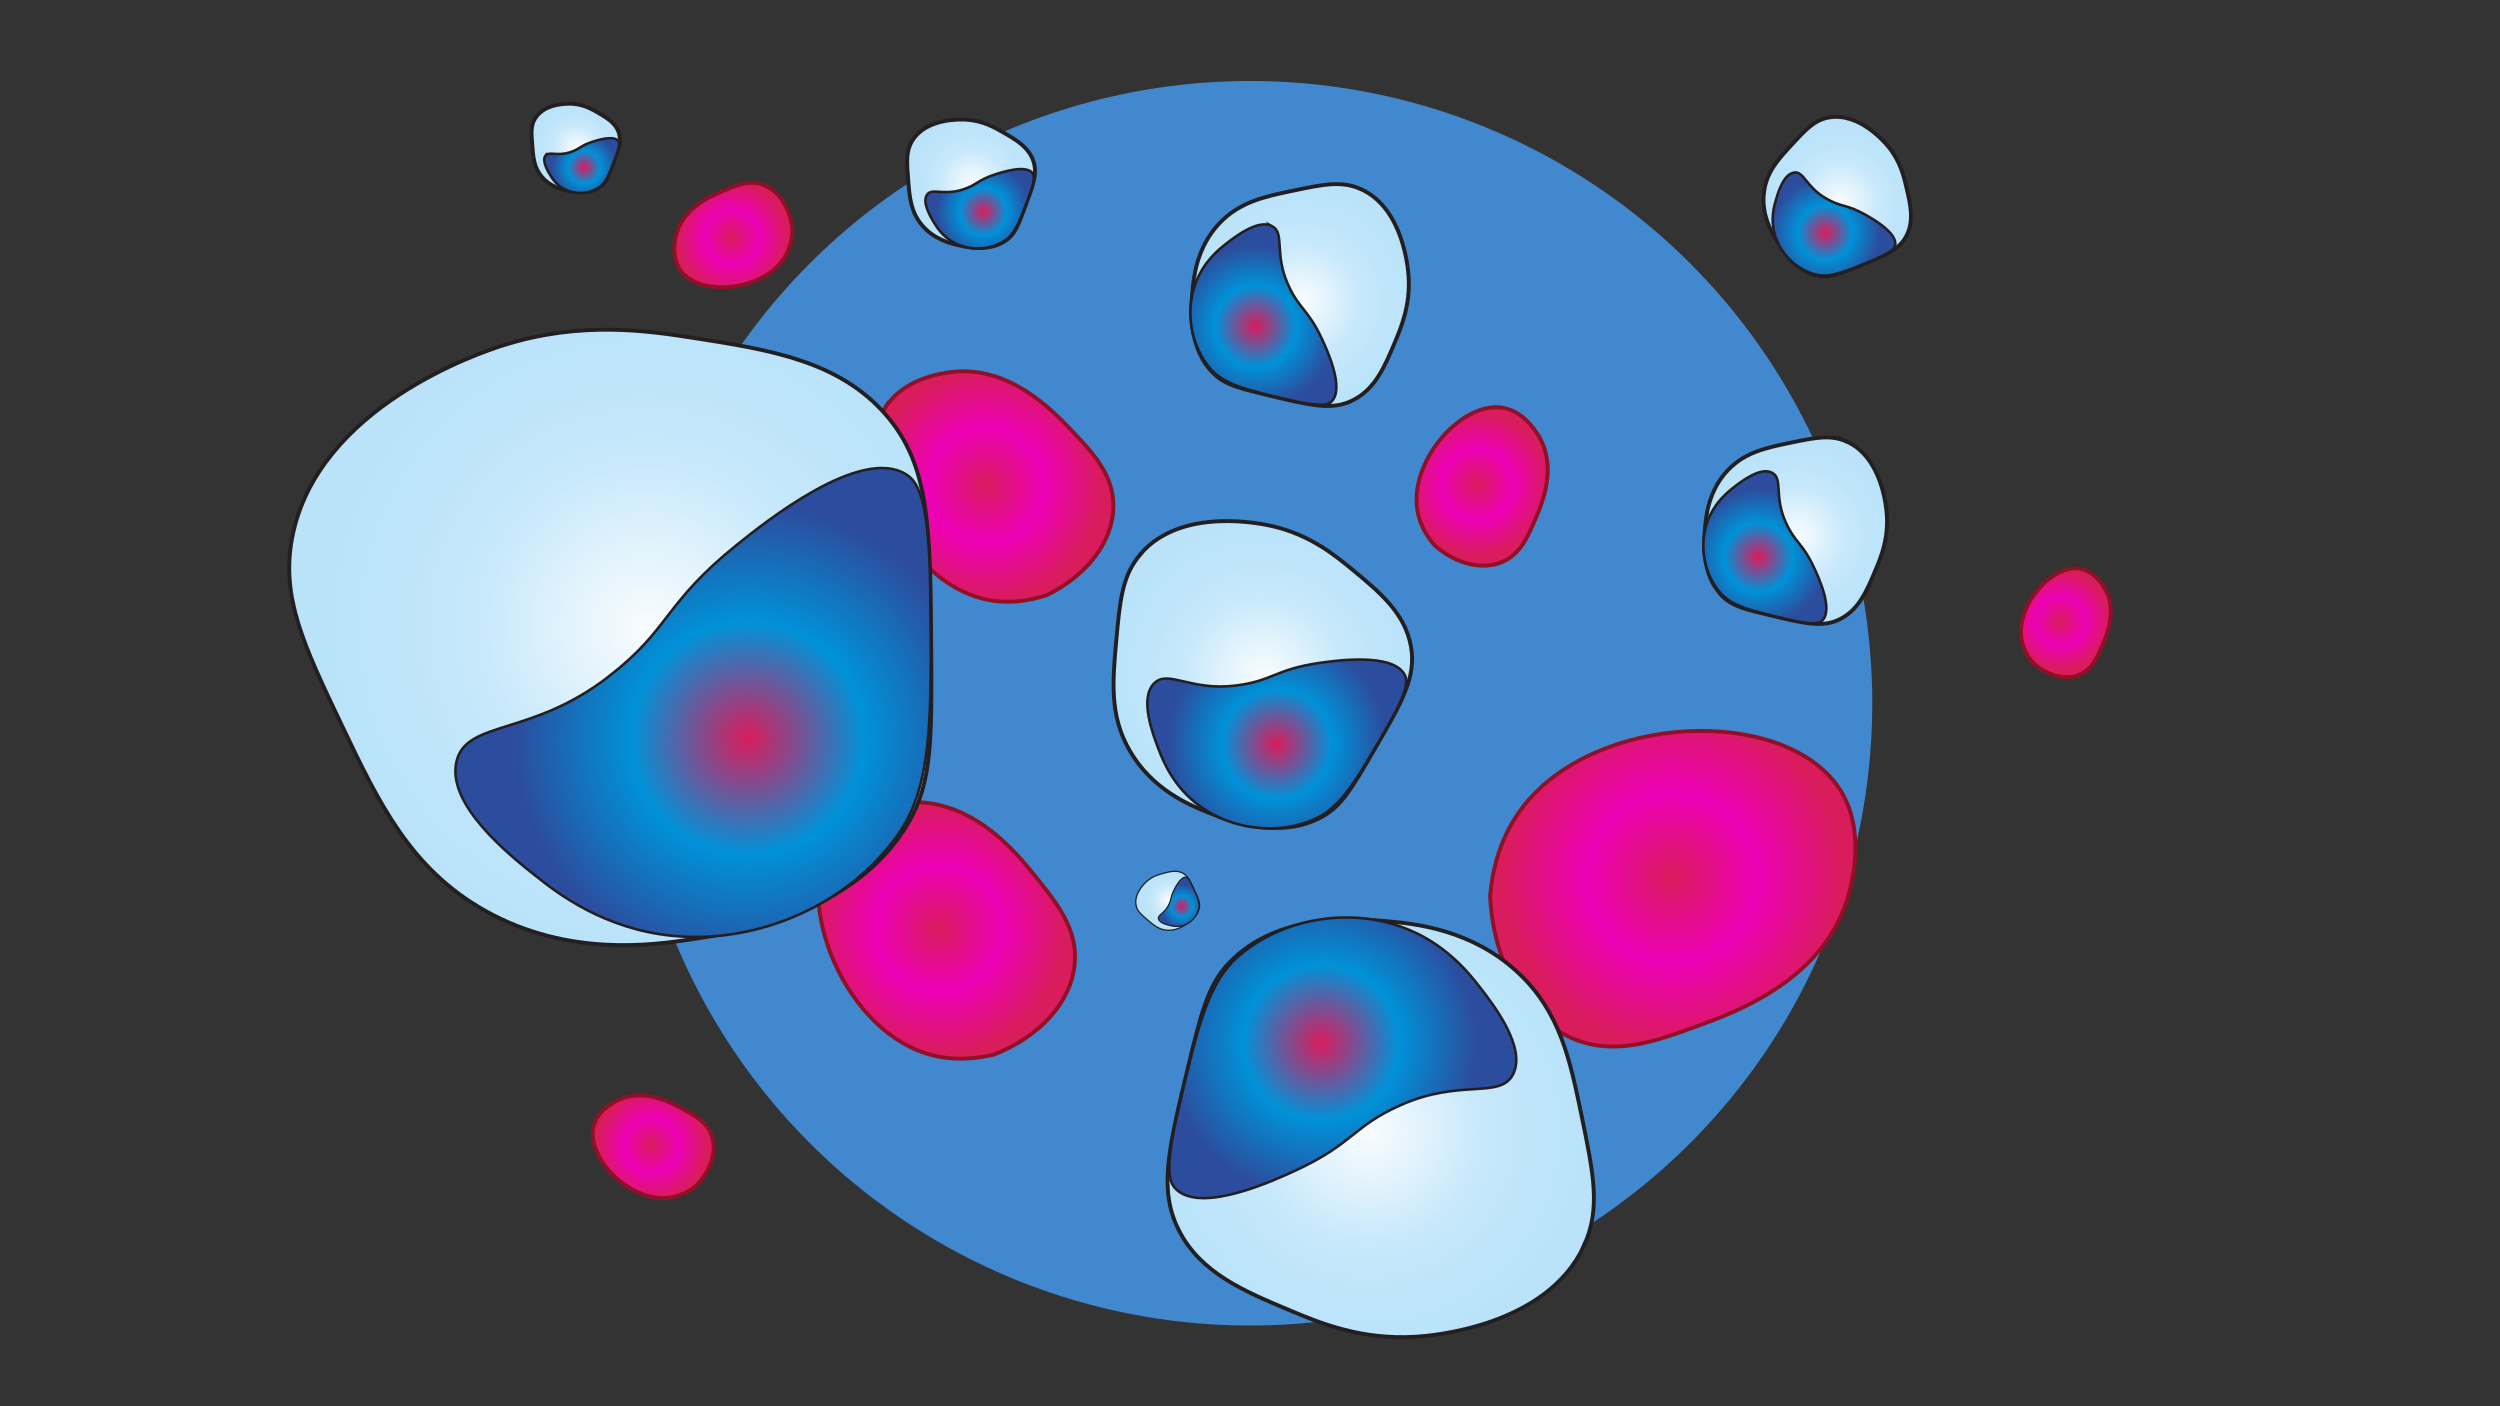 <?xml version="1.0" encoding="UTF-8"?>
<svg xmlns="http://www.w3.org/2000/svg" version="1.1" xmlns:xlink="http://www.w3.org/1999/xlink" viewBox="0 0 1920 1080">
  <rect x="0" y="0" width="1920" height="1080" fill="#333333" stroke="none"/>
  <defs>
    <style>
      .cls-1 {
        fill: url(#radial-gradient-6);
      }

      .cls-1, .cls-2, .cls-3, .cls-4, .cls-5, .cls-6, .cls-7, .cls-8, .cls-9, .cls-10, .cls-11, .cls-12, .cls-13, .cls-14, .cls-15, .cls-16, .cls-17, .cls-18, .cls-19, .cls-20, .cls-21, .cls-22, .cls-23, .cls-24, .cls-25 {
        stroke-miterlimit: 10;
      }

      .cls-1, .cls-3, .cls-4, .cls-5, .cls-6, .cls-9, .cls-11, .cls-12, .cls-14, .cls-15, .cls-17, .cls-18, .cls-19, .cls-20, .cls-21, .cls-22, .cls-24, .cls-25 {
        stroke: #231f20;
      }

      .cls-1, .cls-3, .cls-5, .cls-11, .cls-12, .cls-14, .cls-18, .cls-22 {
        stroke-width: 2px;
      }

      .cls-26 {
        fill: #4188ce;
      }

      .cls-2 {
        fill: url(#radial-gradient-23);
      }

      .cls-2, .cls-6, .cls-7, .cls-8, .cls-9, .cls-10, .cls-13, .cls-15, .cls-16, .cls-17, .cls-19, .cls-20, .cls-23, .cls-24, .cls-25 {
        stroke-width: 3px;
      }

      .cls-2, .cls-7, .cls-8, .cls-10, .cls-13, .cls-16, .cls-23 {
        stroke: #911026;
      }

      .cls-3 {
        fill: url(#radial-gradient-14);
      }

      .cls-4 {
        fill: url(#radial-gradient-17);
      }

      .cls-5 {
        fill: url(#radial-gradient-8);
      }

      .cls-6 {
        fill: url(#radial-gradient-19);
      }

      .cls-7 {
        fill: url(#radial-gradient);
      }

      .cls-8 {
        fill: url(#radial-gradient-2);
      }

      .cls-9 {
        fill: url(#radial-gradient-11);
      }

      .cls-10 {
        fill: url(#radial-gradient-4);
      }

      .cls-11 {
        fill: url(#radial-gradient-20);
      }

      .cls-12 {
        fill: url(#radial-gradient-12);
      }

      .cls-13 {
        fill: url(#radial-gradient-3);
      }

      .cls-14 {
        fill: url(#radial-gradient-22);
      }

      .cls-15 {
        fill: url(#radial-gradient-9);
      }

      .cls-16 {
        fill: url(#radial-gradient-25);
      }

      .cls-17 {
        fill: url(#radial-gradient-7);
      }

      .cls-18 {
        fill: url(#radial-gradient-10);
      }

      .cls-19 {
        fill: url(#radial-gradient-15);
      }

      .cls-20 {
        fill: url(#radial-gradient-13);
      }

      .cls-21 {
        fill: url(#radial-gradient-18);
      }

      .cls-22 {
        fill: url(#radial-gradient-16);
      }

      .cls-23 {
        fill: url(#radial-gradient-24);
      }

      .cls-24 {
        fill: url(#radial-gradient-5);
      }

      .cls-25 {
        fill: url(#radial-gradient-21);
      }
    </style>
    <radialGradient id="radial-gradient" cx="2279.2" cy="-52.7" fx="2279.2" fy="-52.7" r="88" gradientTransform="translate(-891.2 -1201.6) rotate(45)" gradientUnits="userSpaceOnUse">
      <stop offset="0" stop-color="#d91c5c"/>
      <stop offset=".5" stop-color="#ed00b6"/>
      <stop offset="1" stop-color="#d91c5c"/>
    </radialGradient>
    <radialGradient id="radial-gradient-2" cx="7693.9" cy="-6125.2" fx="7693.9" fy="-6125.2" r="129.7" gradientTransform="translate(6183.3 -7853.1) rotate(158.4)" xlink:href="#radial-gradient"/>
    <radialGradient id="radial-gradient-3" cx="2918.8" cy="269.2" fx="2918.8" fy="269.2" r="96.4" gradientTransform="translate(-956.9 -1690) rotate(49.8)" xlink:href="#radial-gradient"/>
    <radialGradient id="radial-gradient-4" cx="7103.4" cy="-2280.5" fx="7103.4" fy="-2280.5" r="54.6" gradientTransform="translate(1655.1 -7070.4) rotate(111.8)" xlink:href="#radial-gradient"/>
    <radialGradient id="radial-gradient-5" cx="969.9" cy="518.2" fx="969.9" fy="518.2" r="116.3" gradientUnits="userSpaceOnUse">
      <stop offset="0" stop-color="#fff"/>
      <stop offset="0" stop-color="#f8fcfe"/>
      <stop offset=".3" stop-color="#ddf1fc"/>
      <stop offset=".5" stop-color="#c9e9fb"/>
      <stop offset=".8" stop-color="#bde4fa"/>
      <stop offset="1" stop-color="#bae3fa"/>
    </radialGradient>
    <radialGradient id="radial-gradient-6" cx="980.6" cy="571.5" fx="980.6" fy="571.5" r="83.9" gradientUnits="userSpaceOnUse">
      <stop offset="0" stop-color="#d91c5c"/>
      <stop offset=".5" stop-color="#0092d8"/>
      <stop offset="1" stop-color="#2c4d9d"/>
    </radialGradient>
    <radialGradient id="radial-gradient-7" cx="-191.8" cy="-2169.5" fx="-191.8" fy="-2169.5" r="247.1" gradientTransform="translate(1766.4 2250.8) rotate(-30.6)" xlink:href="#radial-gradient-5"/>
    <radialGradient id="radial-gradient-8" cx="-169" cy="-2056.2" fx="-169" fy="-2056.2" r="178.3" gradientTransform="translate(1766.4 2250.8) rotate(-30.6)" xlink:href="#radial-gradient-6"/>
    <radialGradient id="radial-gradient-9" cx="9646.4" cy="-3801.2" fx="9646.4" fy="-3801.2" r="165.1" gradientTransform="translate(9187.2 -5558.2) rotate(163.2)" xlink:href="#radial-gradient-5"/>
    <radialGradient id="radial-gradient-10" cx="9661.6" cy="-3725.5" fx="9661.6" fy="-3725.5" r="119.2" gradientTransform="translate(9187.2 -5558.2) rotate(163.2)" xlink:href="#radial-gradient-6"/>
    <radialGradient id="radial-gradient-11" cx="6095" cy="2395.2" fx="6095" fy="2395.2" r="85.9" gradientTransform="translate(1531.1 -6295.8) rotate(73.2)" xlink:href="#radial-gradient-5"/>
    <radialGradient id="radial-gradient-12" cx="6103" cy="2434.6" fx="6103" fy="2434.6" r="62" gradientTransform="translate(1531.1 -6295.8) rotate(73.2)" xlink:href="#radial-gradient-6"/>
    <radialGradient id="radial-gradient-13" cx="6377.6" cy="2083.1" fx="6377.6" fy="2083.1" r="72.3" gradientTransform="translate(1531.1 -6295.8) rotate(73.2)" xlink:href="#radial-gradient-5"/>
    <radialGradient id="radial-gradient-14" cx="6384.3" cy="2116.3" fx="6384.3" fy="2116.3" r="52.2" gradientTransform="translate(1531.1 -6295.8) rotate(73.2)" xlink:href="#radial-gradient-6"/>
    <radialGradient id="radial-gradient-15" cx="458.1" cy="-602.2" fx="458.1" fy="-602.2" r="49.9" gradientTransform="translate(395.6 810.8) rotate(-9.6)" xlink:href="#radial-gradient-5"/>
    <radialGradient id="radial-gradient-16" cx="462.7" cy="-579.3" fx="462.7" fy="-579.3" r="36" gradientTransform="translate(395.6 810.8) rotate(-9.6)" xlink:href="#radial-gradient-6"/>
    <radialGradient id="radial-gradient-17" cx="370.6" cy="-3825.3" fx="370.6" fy="-3825.3" r="23" gradientTransform="translate(3801.3 3209.6) rotate(-54.6)" xlink:href="#radial-gradient-5"/>
    <radialGradient id="radial-gradient-18" cx="372.7" cy="-3814.7" fx="372.7" fy="-3814.7" r="16.6" gradientTransform="translate(3801.3 3209.6) rotate(-54.6)" xlink:href="#radial-gradient-6"/>
    <radialGradient id="radial-gradient-19" cx="162.9" cy="-679.7" fx="162.9" fy="-679.7" r="34.4" gradientTransform="translate(395.6 810.8) rotate(-9.6)" xlink:href="#radial-gradient-5"/>
    <radialGradient id="radial-gradient-20" cx="166.1" cy="-663.9" fx="166.1" fy="-663.9" r="24.8" gradientTransform="translate(395.6 810.8) rotate(-9.6)" xlink:href="#radial-gradient-6"/>
    <radialGradient id="radial-gradient-21" cx="6115.9" cy="1953.3" fx="6115.9" fy="1953.3" r="57.7" gradientTransform="translate(-2240 -5124.6) rotate(37.6)" xlink:href="#radial-gradient-5"/>
    <radialGradient id="radial-gradient-22" cx="6121.2" cy="1979.7" fx="6121.2" fy="1979.7" r="41.7" gradientTransform="translate(-2240 -5124.6) rotate(37.6)" xlink:href="#radial-gradient-6"/>
    <radialGradient id="radial-gradient-23" cx="7034.8" cy="-2735.5" fx="7034.8" fy="-2735.5" r="37.5" gradientTransform="translate(1655.1 -7070.4) rotate(111.8)" xlink:href="#radial-gradient"/>
    <radialGradient id="radial-gradient-24" cx="2951.9" cy="641.5" fx="2951.9" fy="641.5" r="42" gradientTransform="translate(-1854.8 -1011.6) rotate(26.5)" xlink:href="#radial-gradient"/>
    <radialGradient id="radial-gradient-25" cx="2007.4" cy="-49" fx="2007.4" fy="-49" r="42.2" gradientTransform="translate(-1242.5 1062.4) rotate(-24.6)" xlink:href="#radial-gradient"/>
  </defs>
  <!-- Generator: Adobe Illustrator 28.7.1, SVG Export Plug-In . SVG Version: 1.2.0 Build 142)  -->
  <g>
    <g id="_x36_">
      <circle class="cls-26" cx="960" cy="540.1" r="477.9"/>
      <path class="cls-7" d="M679.9,313c13.7-21.8,42-26,48.7-27,45.5-6.8,79.9,29.4,94.1,44.3,16.2,17.1,32.5,33.9,32.4,58.4-.1,27.2-20.3,53.2-51,68.3-11.5,3.8-29.1,7.7-48.5,3-60.6-14.5-103.2-103.3-75.7-147.1Z"/>
      <path class="cls-8" d="M1411.9,604.6c21.5,31.3,10.6,72.1,8.1,81.6-17.4,65.6-86.5,90.9-115,101.3-32.6,11.9-64.9,24.2-98,9.7-36.7-16.1-60.1-58.5-62.6-109,1.5-17.8,6.6-43.8,24.3-67.3,55.1-73.4,200.1-79.1,243.2-16.3Z"/>
      <path class="cls-13" d="M641.2,641.2c17-22.6,48.3-24.6,55.6-25,50.3-3.2,84.5,39.5,98.6,57.1,16.1,20.1,32.4,40,30,66.7-2.6,29.7-27,56.2-62,69.9-12.9,3.1-32.5,5.7-53.2-1.2-64.8-21.4-103.2-122.3-69.1-167.6Z"/>
      <path class="cls-10" d="M1154.1,313.2c15.8,2.5,25.1,17.6,27.3,21.1,15,24.3,2.8,52.8-2.3,64.5-5.8,13.4-11.4,26.8-25.4,32.8-15.5,6.6-35.3,1.5-51.5-12.4-5-5.6-11.5-14.7-13.6-26.9-6.5-38.1,33.6-84.1,65.3-79.2Z"/>
      <g>
        <path class="cls-24" d="M876.4,425.1c-14.6,16.5-16.3,35.7-19.2,67.9-2.7,30.5-5.1,56.8,10.5,83.6,17.3,30,46.1,41.7,59.2,47,14.8,6,55,22.4,88.8,3.5,14.6-8.2,22.5-21.7,38.3-48.8,22.6-38.7,33.9-58,29.6-81.9-4.6-25.6-24.2-41.8-45.3-59.2-13-10.7-31.9-26.3-61-33.1-7.9-1.8-69.1-15.2-101,20.9Z"/>
        <path class="cls-1" d="M886.3,524.9c-11.5,11.5-.7,39.6,3.5,50.5,3.6,9.3,11.4,28.9,31.4,43.5,25.1,18.5,60.5,22.6,88.4,10.2,20.1-8.9,32-29.6,55.7-70.8,16.5-28.6,15.7-35.7,13.5-40-9-17.3-53.2-10.9-65.3-9.2-34.1,4.9-36.1,13.9-64.4,17.4-35,4.4-52-12.5-62.7-1.7Z"/>
      </g>
      <g>
        <path class="cls-17" d="M224.4,412.8c-8.8,45.9,8.8,82.8,38.5,145,28,58.7,52.3,109.4,109.6,141.6,64.1,36,129.4,26.3,159.2,21.9,33.5-5,124.9-18.6,166.2-89.8,17.9-30.9,17.7-64.1,17.3-130.7-.6-95.1-.9-142.7-34.5-181.8-36.1-41.9-89.6-50.3-146.9-59.3-35.5-5.5-86.9-13.6-147.3,5.5-16.5,5.2-142.8,47-162.1,147.6Z"/>
        <path class="cls-5" d="M350.7,584.4c-8.5,33.5,41.6,73.2,61.1,88.6,16.6,13.2,52,40.4,104.5,45.7,66,6.6,135.1-24.1,172.8-77,27.1-38.1,26.5-88.7,25.3-189.9-.9-70.1-9.9-82.2-18.7-87.6-35.2-21.8-109.1,37.6-129.4,53.9-57.1,45.9-51,64.5-99,101.6-59.3,45.9-108.6,33.3-116.6,64.7Z"/>
      </g>
      <g>
        <path class="cls-15" d="M1216.4,956.8c13.1-28.4,7.5-55.1-1.8-100.2-8.8-42.5-16.4-79.3-48.5-109.4-35.9-33.6-79.7-37.7-99.8-39.6-22.5-2.1-84-7.9-122.2,31.7-16.5,17.2-21.7,38.8-32.1,82-14.8,61.8-22.2,92.7-6.7,123.4,16.7,33,50.1,46.9,85.9,61.9,22.1,9.3,54.2,22.7,96.5,20,11.5-.7,100.2-7.7,128.8-69.9Z"/>
        <path class="cls-18" d="M1161.9,825.2c10.9-20.4-15.3-54.1-25.5-67.2-8.7-11.2-27.3-34.6-60.5-46.3-41.8-14.8-91.5-5.9-124.4,22.4-23.7,20.4-31.4,53.3-46.7,119.1-10.6,45.6-6.7,54.9-1.9,59.8,19.4,19.8,76.8-7,92.6-14.3,44.4-20.7,43.4-33.7,80.5-50.1,45.8-20.3,75.8-4.3,86-23.4Z"/>
      </g>
      <g>
        <path class="cls-9" d="M1045.4,145.4c-14.8-6.8-28.7-3.9-52.1,1-22.1,4.6-41.2,8.6-56.9,25.2-17.5,18.6-19.6,41.5-20.6,51.9-1.1,11.7-4.1,43.7,16.5,63.6,8.9,8.6,20.2,11.3,42.7,16.7,32.2,7.7,48.2,11.6,64.2,3.5,17.1-8.7,24.4-26.1,32.2-44.7,4.8-11.5,11.8-28.2,10.4-50.2-.4-6-4-52.1-36.3-67Z"/>
        <path class="cls-12" d="M977,173.7c-10.6-5.7-28.2,8-35,13.2-5.8,4.5-18,14.2-24.1,31.5-7.7,21.7-3.1,47.6,11.6,64.7,10.6,12.3,27.7,16.3,62,24.3,23.7,5.5,28.6,3.5,31.1,1,10.3-10.1-3.6-40-7.4-48.2-10.8-23.1-17.5-22.6-26.1-41.9-10.6-23.8-2.2-39.4-12.2-44.7Z"/>
      </g>
      <g>
        <path class="cls-20" d="M1418.6,339.3c-12.4-5.7-24.1-3.3-43.9.8-18.6,3.9-34.7,7.2-47.9,21.2-14.7,15.7-16.5,34.9-17.3,43.7-.9,9.9-3.5,36.8,13.9,53.5,7.5,7.2,17,9.5,35.9,14,27.1,6.5,40.6,9.7,54,2.9,14.4-7.3,20.5-21.9,27.1-37.6,4.1-9.7,9.9-23.7,8.7-42.2-.3-5-3.4-43.9-30.6-56.4Z"/>
        <path class="cls-3" d="M1361,363.1c-8.9-4.8-23.7,6.7-29.4,11.1-4.9,3.8-15.1,12-20.3,26.5-6.5,18.3-2.6,40.1,9.8,54.5,8.9,10.4,23.3,13.7,52.2,20.5,20,4.7,24.1,2.9,26.2.8,8.7-8.5-3.1-33.6-6.3-40.5-9-19.4-14.7-19-21.9-35.2-8.9-20-1.9-33.2-10.2-37.6Z"/>
      </g>
      <g>
        <path class="cls-19" d="M700.7,108c-5,8-4.3,16.2-3.2,30.1,1,13.1,1.9,24.4,10.4,34.6,9.5,11.4,22.5,14.3,28.4,15.7,6.7,1.5,24.9,5.6,37.8-4.9,5.6-4.5,8-10.8,12.7-23.4,6.8-18,10.2-27,6.7-36.8-3.8-10.5-13.2-16-23.4-21.8-6.3-3.6-15.4-8.9-28.2-9.6-3.5-.2-30.3-1.5-41.2,16.1Z"/>
        <path class="cls-22" d="M712,149.5c-4,5.7,2.5,16.8,5.1,21.1,2.2,3.7,6.9,11.4,16.4,16.2,12,6,27.2,5.3,38.2-2,7.9-5.2,11.4-14.8,18.5-33.9,4.9-13.3,4.1-16.2,2.8-17.9-5.1-6.7-23.3-.8-28.3.8-14.1,4.5-14.3,8.4-26,12-14.5,4.4-22.9-1.6-26.7,3.7Z"/>
      </g>
      <g>
        <path class="cls-4" d="M872.5,695.6c1,4.2,3.9,6.7,8.8,10.9,4.6,3.9,8.6,7.3,14.7,7.9,6.8.6,12-2.7,14.4-4.2,2.7-1.7,9.9-6.3,10.8-13.9.4-3.3-.9-6.1-3.5-11.8-3.7-8.1-5.5-12.1-9.8-14.2-4.7-2.2-9.5-.9-14.8.5-3.2.9-7.9,2.1-12.3,6-1.2,1.1-10.4,9.4-8.2,18.7Z"/>
        <path class="cls-21" d="M889.7,705.5c.5,3.2,6.3,4.7,8.6,5.2,1.9.5,6,1.5,10.6,0,5.9-1.9,10.6-7.2,11.8-13.1.9-4.3-1.1-8.6-5-17.1-2.7-5.9-4-6.6-4.9-6.8-3.8-.5-7.9,7.3-9,9.5-3.1,6.1-1.9,7.4-4.6,12.4-3.3,6.2-8,7-7.5,9.9Z"/>
      </g>
      <g>
        <path class="cls-6" d="M411,90.9c-3.4,5.5-3,11.2-2.2,20.8.7,9,1.3,16.8,7.2,23.9,6.5,7.9,15.5,9.9,19.6,10.8,4.6,1,17.2,3.8,26.1-3.4,3.9-3.1,5.5-7.5,8.8-16.1,4.7-12.4,7-18.6,4.6-25.4-2.6-7.3-9.1-11-16.1-15.1-4.3-2.5-10.6-6.1-19.4-6.7-2.4-.1-20.9-1-28.5,11.1Z"/>
        <path class="cls-11" d="M418.9,119.6c-2.8,3.9,1.7,11.6,3.5,14.6,1.5,2.5,4.7,7.9,11.3,11.2,8.3,4.2,18.8,3.6,26.3-1.4,5.4-3.6,7.9-10.2,12.8-23.4,3.4-9.2,2.8-11.2,2-12.3-3.5-4.6-16.1-.6-19.5.5-9.7,3.1-9.9,5.8-18,8.3-10,3-15.8-1.1-18.4,2.6Z"/>
      </g>
      <g>
        <path class="cls-25" d="M1404.1,90.3c-10.7,2.1-17.2,9.1-28.1,20.9-10.3,11.2-19.2,20.8-21.2,36.1-2.3,17,5.5,30.4,9,36.4,4,6.8,14.8,25.5,33.9,28.3,8.2,1.2,15.4-1.7,29.9-7.6,20.6-8.4,30.9-12.5,36.5-23.2,6-11.5,3.2-23.8.1-37-1.9-8.2-4.6-20-13.9-31.5-2.6-3.1-22.6-26.9-46.1-22.4Z"/>
        <path class="cls-14" d="M1377.8,132.6c-8,1.1-12.3,15.4-13.9,20.9-1.4,4.8-4.3,14.8-.9,26.6,4.3,14.9,16.9,27.2,31.7,30.8,10.6,2.6,21.5-1.9,43.4-11,15.1-6.3,17-9.3,17.4-11.6,1.7-9.5-17.6-20.4-22.9-23.4-14.9-8.4-18.4-5.5-30.6-12.7-15.1-8.9-16.6-20.7-24.1-19.7Z"/>
      </g>
      <path class="cls-2" d="M1597.3,436.8c10.8,1.7,17.3,12.1,18.8,14.5,10.3,16.7,1.9,36.2-1.5,44.3-4,9.2-7.8,18.4-17.4,22.5-10.7,4.5-24.2,1-35.3-8.5-3.4-3.9-7.9-10.1-9.3-18.5-4.5-26.1,23.1-57.7,44.8-54.3Z"/>
      <path class="cls-23" d="M456,864.9c2.9-12,15.1-18.2,17.9-19.6,19.6-10,40.6,1.2,49.3,5.8,9.9,5.3,19.9,10.4,23.5,21.5,4.1,12.3-1.1,27.2-12.8,38.7-4.6,3.5-12,7.9-21.5,8.7-29.6,2.6-62.4-31.2-56.5-55.1Z"/>
      <path class="cls-16" d="M523,208.2c-7.5-9.8-4.7-23.3-4-26.4,4.6-21.6,26.6-31,35.7-34.9,10.4-4.4,20.7-9,31.7-4.8,12.2,4.6,20.5,18,22.2,34.4-.2,5.8-1.4,14.4-6.8,22.3-16.7,24.8-63.8,29.1-78.8,9.4Z"/>
    </g>
  </g>
</svg>